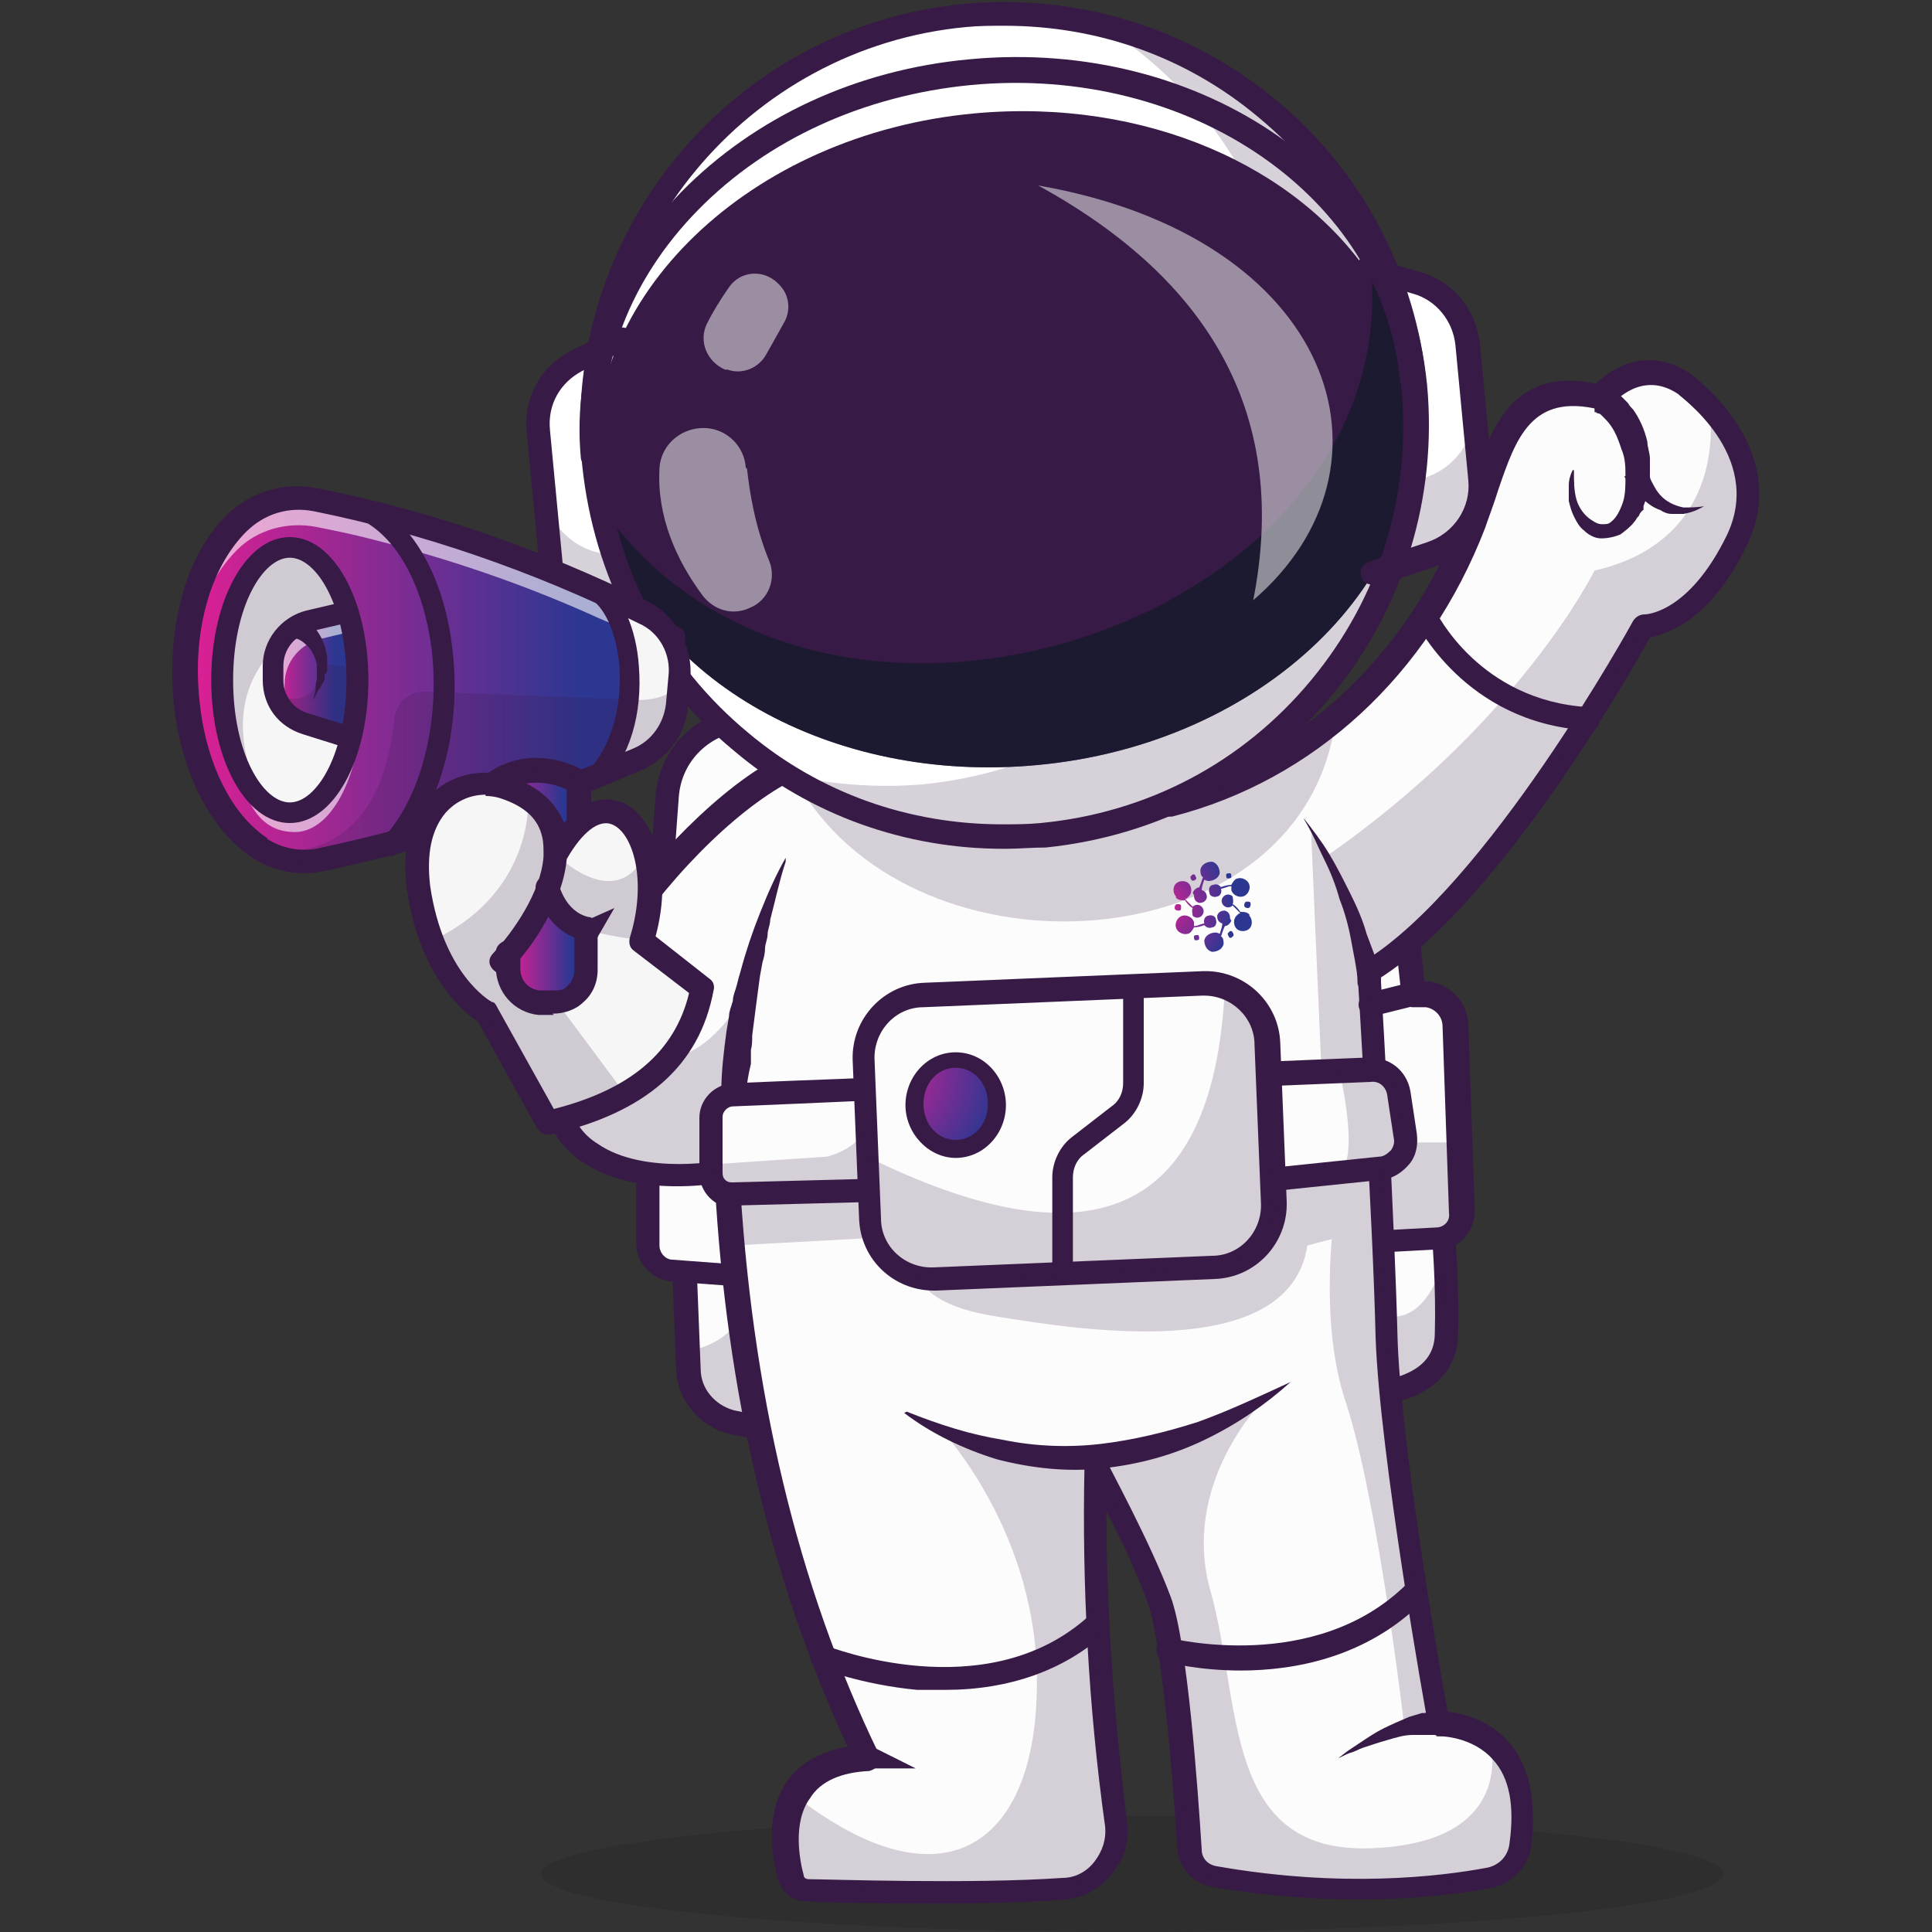 <?xml version="1.0" encoding="UTF-8"?>
<svg xmlns="http://www.w3.org/2000/svg" xmlns:xlink="http://www.w3.org/1999/xlink" id="Calque_1" data-name="Calque 1" version="1.1" viewBox="0 0 150 150">
  <rect x="0" y="0" width="150" height="150" fill="#333333" stroke="none"/>
  <defs>
    <style>
      .cls-1 {
        fill: url(#Dégradé_sans_nom_2-4);
      }

      .cls-1, .cls-2, .cls-3, .cls-4, .cls-5, .cls-6, .cls-7, .cls-8, .cls-9, .cls-10, .cls-11, .cls-12, .cls-13, .cls-14, .cls-15, .cls-16, .cls-17, .cls-18, .cls-19, .cls-20, .cls-21, .cls-22, .cls-23 {
        stroke-width: 0px;
      }

      .cls-24 {
        opacity: .7;
      }

      .cls-2 {
        fill: url(#Dégradé_sans_nom_12-2);
      }

      .cls-3 {
        fill: #fcfcfc;
      }

      .cls-25 {
        opacity: .5;
      }

      .cls-4 {
        fill: url(#Dégradé_sans_nom_2-3);
      }

      .cls-26 {
        opacity: .6;
      }

      .cls-5 {
        fill: url(#Dégradé_sans_nom_3);
      }

      .cls-6 {
        fill: url(#Dégradé_sans_nom_12);
      }

      .cls-27 {
        opacity: .2;
      }

      .cls-7 {
        fill: url(#Dégradé_sans_nom_12-6);
      }

      .cls-8 {
        fill: #371a45;
      }

      .cls-9 {
        fill: url(#Dégradé_sans_nom_12-5);
      }

      .cls-10 {
        fill: url(#Dégradé_sans_nom_12-11);
      }

      .cls-11 {
        fill: url(#Dégradé_sans_nom_2-2);
      }

      .cls-12 {
        fill: url(#Dégradé_sans_nom_12-3);
      }

      .cls-13 {
        fill: url(#Dégradé_sans_nom_12-8);
      }

      .cls-14 {
        fill: url(#Dégradé_sans_nom_2);
      }

      .cls-15 {
        fill: #f6f6f6;
      }

      .cls-16 {
        fill: url(#Dégradé_sans_nom_12-9);
      }

      .cls-17 {
        fill: #fff;
      }

      .cls-18 {
        fill: url(#Dégradé_sans_nom_12-12);
      }

      .cls-19 {
        fill: url(#Dégradé_sans_nom_12-7);
      }

      .cls-20 {
        fill: url(#Dégradé_sans_nom_12-4);
      }

      .cls-21 {
        fill: url(#Dégradé_sans_nom_12-10);
      }

      .cls-22 {
        fill: #191919;
      }

      .cls-28 {
        opacity: .2;
      }

      .cls-23 {
        fill: #111a28;
      }
    </style>
    <linearGradient id="Dégradé_sans_nom_2" data-name="Dégradé sans nom 2" x1="14.3" y1="52.8" x2="52.8" y2="52.8" gradientUnits="userSpaceOnUse">
      <stop offset="0" stop-color="#e01f94"></stop>
      <stop offset=".8" stop-color="#2c3792"></stop>
    </linearGradient>
    <linearGradient id="Dégradé_sans_nom_2-2" data-name="Dégradé sans nom 2" x1="38.3" y1="62.4" x2="45" y2="62.4" xlink:href="#Dégradé_sans_nom_2"></linearGradient>
    <linearGradient id="Dégradé_sans_nom_2-3" data-name="Dégradé sans nom 2" x1="21.2" y1="52.4" x2="27.2" y2="52.4" xlink:href="#Dégradé_sans_nom_2"></linearGradient>
    <linearGradient id="Dégradé_sans_nom_2-4" data-name="Dégradé sans nom 2" x1="39.5" y1="73.4" x2="45.6" y2="73.4" xlink:href="#Dégradé_sans_nom_2"></linearGradient>
    <radialGradient id="Dégradé_sans_nom_3" data-name="Dégradé sans nom 3" cx="67.9" cy="83.2" fx="67.9" fy="83.2" r="12.2" gradientUnits="userSpaceOnUse">
      <stop offset="0" stop-color="#e01f94"></stop>
      <stop offset=".8" stop-color="#2c3792"></stop>
    </radialGradient>
    <radialGradient id="Dégradé_sans_nom_12" data-name="Dégradé sans nom 12" cx="89.1" cy="-362.9" fx="89.1" fy="-362.9" r="7.4" gradientTransform="translate(-14.9 -288.2) rotate(-2.5) scale(1 -1)" gradientUnits="userSpaceOnUse">
      <stop offset="0" stop-color="#e01f94"></stop>
      <stop offset=".8" stop-color="#2c3792"></stop>
    </radialGradient>
    <radialGradient id="Dégradé_sans_nom_12-2" data-name="Dégradé sans nom 12" cx="89.1" cy="-362.9" fx="89.1" fy="-362.9" r="7.4" xlink:href="#Dégradé_sans_nom_12"></radialGradient>
    <radialGradient id="Dégradé_sans_nom_12-3" data-name="Dégradé sans nom 12" cx="89.1" fx="89.1" r="7.4" xlink:href="#Dégradé_sans_nom_12"></radialGradient>
    <radialGradient id="Dégradé_sans_nom_12-4" data-name="Dégradé sans nom 12" cx="89.1" cy="-362.9" fx="89.1" fy="-362.9" r="7.4" xlink:href="#Dégradé_sans_nom_12"></radialGradient>
    <radialGradient id="Dégradé_sans_nom_12-5" data-name="Dégradé sans nom 12" cx="89.1" cy="-362.9" fx="89.1" fy="-362.9" r="7.4" xlink:href="#Dégradé_sans_nom_12"></radialGradient>
    <radialGradient id="Dégradé_sans_nom_12-6" data-name="Dégradé sans nom 12" cy="-362.9" fy="-362.9" r="7.4" xlink:href="#Dégradé_sans_nom_12"></radialGradient>
    <radialGradient id="Dégradé_sans_nom_12-7" data-name="Dégradé sans nom 12" cx="89.1" cy="-362.9" fx="89.1" fy="-362.9" r="7.4" xlink:href="#Dégradé_sans_nom_12"></radialGradient>
    <radialGradient id="Dégradé_sans_nom_12-8" data-name="Dégradé sans nom 12" cx="89.1" cy="-362.9" fx="89.1" fy="-362.9" r="7.4" xlink:href="#Dégradé_sans_nom_12"></radialGradient>
    <radialGradient id="Dégradé_sans_nom_12-9" data-name="Dégradé sans nom 12" cx="89.1" cy="-362.9" fx="89.1" fy="-362.9" r="7.4" xlink:href="#Dégradé_sans_nom_12"></radialGradient>
    <radialGradient id="Dégradé_sans_nom_12-10" data-name="Dégradé sans nom 12" cx="89.1" fx="89.1" r="7.4" xlink:href="#Dégradé_sans_nom_12"></radialGradient>
    <radialGradient id="Dégradé_sans_nom_12-11" data-name="Dégradé sans nom 12" cx="89.1" cy="-362.9" fx="89.1" fy="-362.9" r="7.4" xlink:href="#Dégradé_sans_nom_12"></radialGradient>
    <radialGradient id="Dégradé_sans_nom_12-12" data-name="Dégradé sans nom 12" cx="89.1" cy="-362.9" fx="89.1" fy="-362.9" r="7.4" xlink:href="#Dégradé_sans_nom_12"></radialGradient>
  </defs>
  <g>
    <g class="cls-27">
      <ellipse class="cls-22" cx="87.9" cy="145.5" rx="45.9" ry="4.5"></ellipse>
    </g>
    <g>
      <path class="cls-3" d="M112.3,103.4c-.1,3.7-3.9,4.3-4.1,4.4s-42.2,3.4-48,3.1c-.5,0-.9,0-1.3-.1-.8,0-1.5-.2-2.1-.4-1.9-.5-3.3-2.1-3.4-4.1v-1.4c0,0-.3-6.2-.3-6.2l59-2.6s.3,3.6.2,7.3Z"></path>
      <path class="cls-8" d="M61.3,111.8c-.5,0-.9,0-1.2,0-1.4,0-2.6-.3-3.6-.5-2.2-.6-3.9-2.6-4-4.9l-.3-7.6c0-.5.4-.9.9-1,.5,0,.9.4,1,.9l.3,7.6c0,1.5,1.1,2.8,2.6,3.2.9.2,2,.4,3.3.5,5.5.3,45.1-2.7,47.7-3,0,0,.1,0,.2,0,2.1-.6,3.2-1.7,3.2-3.5.1-3.6-.2-7.2-.2-7.2,0-.5.3-1,.8-1,.5,0,1,.3,1,.8,0,.2.3,3.7.2,7.5,0,1.8-.9,4.2-4.6,5.2,0,0,0,0-.1,0,0,0,0,0,0,0-.3.1-1.3.2-7,.6-4.7.4-10.2.8-15.1,1.1-9.2.7-20.6,1.4-25,1.4Z"></path>
      <path class="cls-3" d="M61.9,55.8h-4.9c-2.7.2-4.9,2.3-5.1,5l-.9,13.2-.6,17.1v5.5c0,1.1.8,2,1.9,2l5.4.4,54.1-2.9c1.1,0,2-1,1.9-2.1l-.5-14.5c0-1.2-.9-2.2-2.1-2.4h-1.1c0-.1-.9-8.2-.9-8.2l-28-2-4.5-6.1"></path>
      <path class="cls-8" d="M57.6,99.9s0,0,0,0l-5.4-.4c-1.5-.1-2.8-1.4-2.8-2.9v-5.5s0,0,0,0l.6-17.1s0,0,0,0l.9-12.2c.3-3.8,3.3-6.7,7.1-6.8h3.8c.5-.1.9.3.9.8,0,.5-.4.9-.9.9h-3.8c-2.8.2-5.1,2.3-5.3,5.2l-.9,12.2-.6,17.1v5.5c0,.6.5,1.1,1,1.1l5.3.4,54-2.9c.6,0,1.1-.5,1-1.1l-.5-14.5c0-.8-.6-1.4-1.3-1.5h-1.1c-.4-.2-.8-.5-.8-1l-.8-7.3-27.2-2c-.3,0-.5-.2-.7-.4l-4.5-6.1c-.3-.4-.2-1,.2-1.3.4-.3,1-.2,1.3.2l4.2,5.7,27.6,2c.4,0,.8.4.9.8l.8,7.4h.4c1.7.3,2.9,1.6,3,3.3l.5,14.5c0,1.6-1.2,3-2.8,3l-54.1,2.9s0,0,0,0Z"></path>
      <path class="cls-3" d="M134.8,41.8c-3.3,7-7.3,6.8-7.3,6.8,0,0-11.3,20.8-21.3,26.8,0,0,1.1,19.3,1.4,28.3.2,8.5,3.6,27.5,4,29.8,0,.2,0,.2,0,.2,0,0,2.2,0,4,1.4,1.6,1.2,2.8,3.6,2.3,7.9-.2,1.3-1.2,2.4-2.5,2.6-3.5.7-11.3,1.6-21.3-.1-1.1-.2-1.9-1.1-1.9-2.2-.3-4.5-1.1-15.9-2.4-19.4-1.4-4-4.5-9.7-4.9-10.4,0,0,0,0,0,0,0,.1,0,.3,0,.4-.2,9.3.4,18.4,1.6,27.5.3,2.6-1.5,4.9-4.1,5.1-6.1.4-15.5.3-19.8.1-.6,0-1.1-.4-1.2-1-.4-1.4-.9-4.1.3-6.3.8-1.5,2.5-2.8,5.7-3-6.3-13.1-9.9-28.3-10.9-45.6,0,0-11.9,2.4-13.3-5.6s12.7-25.2,20.8-26.7c3.6-.7,9.3,0,14.5,1,6.5,1.2,12.2,2.9,12.2,2.9,4.7-1.2,9-3.4,12.9-6.6,4.5-3.8,8.3-8.9,10.8-15.3,2-4.5,2.3-11.6,10-9.7,0,0,2.9-3.5,6.5-1,0,0,1.1.8,2.3,2.1h0c1.8,2.1,3.8,5.7,1.8,9.9Z"></path>
      <path class="cls-8" d="M72.5,147.8c-4.9,0-9.2-.1-10-.2-1,0-1.8-.7-2.1-1.7-.5-1.8-1-5.1.7-7.6,1-1.4,2.6-2.3,4.7-2.7-5.9-12.7-9.4-27.4-10.3-43.7-2.1.3-7,.6-10.3-1.7-1.7-1.1-2.7-2.8-3-4.8-.7-3.9,1.9-10.1,7-16.5,3.9-4.9,9.7-10.4,14.5-11.3,7.8-1.4,24.5,3.2,26.9,3.8,10.3-2.7,18.6-10.4,22.8-21.2,0,0,0,0,0,0,.4-.8.7-1.8,1-2.8,1.3-4,3-9,9.5-7.6,1.4-1.4,4.2-2.9,7.3-.8,0,0,8,5.6,4.5,13.2-2.8,5.9-6.2,7-7.6,7.3-1.7,3.1-11.7,20.5-20.9,26.4.2,3.2,1.1,19.7,1.3,27.8.2,7.9,3.2,25.5,3.9,29.2,1.1.1,3.1.6,4.7,2.3,1.6,1.8,2.2,4.5,1.8,8-.2,1.7-1.5,3.1-3.2,3.4-3.8.7-11.6,1.6-21.6-.1-1.5-.3-2.6-1.5-2.7-3-.2-3.6-1.1-15.7-2.3-19.1-.8-2.2-2.1-5-3.2-7.1,0,8,.6,16,1.6,24.1.2,1.5-.2,3-1.2,4.1-.9,1.2-2.3,1.9-3.8,2-2.9.2-6.6.3-10,.3ZM56.4,90c.2,0,.4,0,.6.2.2.2.3.4.4.7.9,17,4.5,32.2,10.8,45.2.1.3.1.6,0,.9-.2.3-.4.4-.7.5-2.2.1-3.8.8-4.6,2.1-1.4,1.9-.8,4.9-.5,6,0,.2.2.3.4.3,1.3,0,12.6.4,19.7-.1,1,0,1.9-.5,2.5-1.3.6-.8.9-1.7.8-2.7-1.3-9.3-1.8-18.8-1.6-28,0-.4.3-.8.7-.9.4-.1.8,0,1,.5.1.3,3.4,6.3,5,10.6,1.3,3.5,2.1,14.9,2.4,19.6,0,.7.5,1.2,1.2,1.3,9.7,1.7,17.3.8,21,.1.9-.2,1.6-.9,1.7-1.9.4-2.9,0-5.1-1.3-6.5-1.6-1.8-4.1-1.8-4.1-1.8,0,0,0,0,0,0-.4,0-.8-.3-.9-.8-.2-.9-3.8-21.2-4.1-30.2-.2-8.9-1.4-28.1-1.4-28.3,0-.3.2-.7.4-.8,9.6-5.8,20.9-26.3,21-26.5.2-.3.5-.5.9-.5,0,0,3.4,0,6.4-6.2,2.9-6.2-3.8-10.8-3.8-10.9-2.8-1.9-5,.6-5.2.9-.2.3-.6.4-.9.3-5.3-1.3-6.5,2.2-7.9,6.3-.3,1-.7,2-1,2.9-4.4,11.4-13.3,19.6-24.3,22.4-.2,0-.3,0-.5,0-.2,0-18.5-5.3-26.3-3.8-3.6.7-8.8,4.8-13.4,10.6-4.6,5.8-7.2,11.7-6.7,15,.3,1.6,1,2.8,2.3,3.6,3.6,2.5,9.9,1.3,10,1.2,0,0,.1,0,.2,0Z"></path>
      <g>
        <path class="cls-17" d="M48.3,26.3l-3.5,1.7c-2,1-3.2,3.2-3,5.5l1,10.5c.2,2.6,2.3,4.7,4.8,5l4.7.6"></path>
        <path class="cls-17" d="M106.2,20.8l3.8,1.1c2.2.6,3.8,2.5,4,4.8l1,10.5c.2,2.6-1.3,5-3.8,5.8l-4.5,1.5"></path>
        <g class="cls-28">
          <path class="cls-8" d="M52.3,49.6l-4.7-.6c-2.6-.3-4.6-2.4-4.8-5l-.6-6c.2,2.6,2.3,4.7,4.8,5l4.2.5,1,6Z"></path>
        </g>
        <g class="cls-28">
          <path class="cls-8" d="M114.4,31.2l.6,6c.2,2.6-1.3,5-3.8,5.8l-4.5,1.5v-6.1c-.1,0,3.9-1.3,3.9-1.3,2.5-.8,4.1-3.2,3.8-5.8Z"></path>
        </g>
        <circle class="cls-17" cx="78" cy="33" r="32"></circle>
        <g class="cls-28">
          <path class="cls-8" d="M81,64.9c-7.3.7-14.2-1.1-20-4.8,3.4.8,7,1.1,10.6.8,17.6-1.7,30.5-17.2,28.8-34.8-1-10.3-6.7-19-14.8-24.1,12.9,3.1,22.9,14.1,24.2,28.1,1.7,17.6-11.2,33.2-28.8,34.8Z"></path>
        </g>
        <path class="cls-8" d="M109.9,31.1c1.3,14-11.9,26.7-29.4,28.3-16,1.5-30.2-6.7-33.5-18.7-.3-1.2-.6-2.4-.7-3.6-1.3-14,11.9-26.7,29.4-28.3,13.2-1.2,25.1,4.1,30.8,12.8h0c1.9,2.9,3.1,6.1,3.4,9.6Z"></path>
        <g class="cls-24">
          <path class="cls-23" d="M109.9,31.1c1.3,14-11.9,26.7-29.4,28.3-16,1.5-30.2-6.7-33.5-18.7.2-.3.3-.5.3-.5,17.1,22.8,60.9,8.3,59.2-18.7,1.9,2.9,3.1,6.1,3.4,9.6Z"></path>
        </g>
        <path class="cls-8" d="M77.9,65.9c-7.6,0-15-2.6-20.9-7.6-6.8-5.6-10.9-13.5-11.8-22.2C43.5,18.1,56.8,2,74.9.3c8.7-.8,17.3,1.8,24.1,7.4,6.8,5.6,10.9,13.5,11.8,22.2.8,8.7-1.8,17.3-7.4,24.1-5.6,6.8-13.5,10.9-22.2,11.8-1.1,0-2.1.1-3.1.1ZM78,2c-1,0-2,0-3,.1-17,1.6-29.6,16.8-28,33.8.8,8.3,4.7,15.7,11.1,21,5.6,4.7,12.5,7.1,19.7,7.1,1,0,2,0,3-.1,8.3-.8,15.7-4.7,21-11.1,5.3-6.4,7.8-14.4,7-22.7-.8-8.3-4.7-15.7-11.1-21-5.6-4.7-12.5-7.1-19.7-7.1Z"></path>
        <path class="cls-8" d="M46.1,36.5c-.5,0-.9-.4-1-.9-.7-7.5,2.1-14.8,7.8-20.7,5.7-5.8,13.6-9.5,22.4-10.3,18.1-1.7,34,9.4,35.4,24.8,0,.5-.3,1-.9,1.1-.5,0-1-.3-1.1-.9-1.3-14.3-16.3-24.6-33.3-23-8.3.8-15.8,4.2-21.2,9.7-5.3,5.4-7.9,12.2-7.3,19.1,0,.5-.3,1-.9,1.1,0,0,0,0,0,0Z"></path>
        <path class="cls-8" d="M52.3,50.5s0,0-.1,0l-4.7-.6c-3-.4-5.3-2.8-5.6-5.8l-1-10.5c-.3-2.7,1.1-5.2,3.5-6.4l3.5-1.7c.5-.2,1,0,1.2.4.2.5,0,1-.4,1.2l-3.5,1.7c-1.7.9-2.7,2.6-2.5,4.6l1,10.5c.2,2.2,1.9,3.9,4,4.1l4.7.6c.5,0,.9.5.8,1,0,.5-.5.8-.9.8Z"></path>
        <path class="cls-8" d="M106.6,45.4c-.4,0-.8-.2-.9-.6-.2-.5.1-1,.6-1.2l4.5-1.5c2.1-.7,3.4-2.7,3.2-4.8l-1-10.5c-.2-1.9-1.5-3.5-3.3-4l-3.8-1.1c-.5-.1-.8-.7-.6-1.1.1-.5.7-.8,1.1-.6l3.8,1.1c2.6.7,4.4,2.9,4.7,5.6l1,10.5c.3,3-1.5,5.8-4.5,6.8l-4.5,1.5c0,0-.2,0-.3,0Z"></path>
        <g class="cls-25">
          <path class="cls-17" d="M97.3,46.6c2.8-14.2-3.2-24.8-16.7-32.2,23,4,28.8,21.8,16.7,32.2Z"></path>
        </g>
        <g class="cls-25">
          <path class="cls-17" d="M58,36.4c.2,1.8.6,4.4,1.7,7.1.6,1.4,0,3.1-1.5,3.7h0c-1.3.6-2.7.2-3.6-.9-2.1-2.8-3.6-6.2-3.4-9.9.1-2.1,2.1-3.5,4.1-3.1h0c1.4.3,2.5,1.5,2.6,3Z"></path>
        </g>
        <g class="cls-25">
          <path class="cls-17" d="M60.5,22.1h0c.8.8.9,2,.4,2.9l-1.4,2.5c-.6,1.1-1.9,1.6-3,1.2h-.2c-1.4-.6-2.1-2.2-1.4-3.6.4-.8,1-1.8,1.7-2.8.9-1.3,2.7-1.4,3.8-.3Z"></path>
        </g>
      </g>
      <g>
        <path class="cls-14" d="M52.8,52.6v.8c0,0-.2,1.4-.2,1.4-.2,1.8-1.3,3.4-3,4.1-1.1.5-2.2.9-3.2,1.3-5.2,2.1-10.5,3.8-15.9,5.2-1.7.4-3.4.8-5.2,1.2-1,.2-1.9.2-2.9,0-.7-.2-1.5-.4-2.1-.9-6.7-4.2-8.1-19-1.8-25.2,1.6-1.6,3.9-2.2,6.1-1.8,1.5.3,3,.6,4.5,1,5.9,1.5,11.8,3.5,17.5,6.1h0c1.2.5,2.3,1.1,3.5,1.7,1.9.9,3,2.9,2.8,5Z"></path>
        <g class="cls-26">
          <path class="cls-17" d="M52.8,52.6v.6c-.4-1.5-1.3-2.9-2.8-3.6-1.2-.6-2.3-1.1-3.5-1.6h0c-5.7-2.6-11.6-4.6-17.5-6.1-1.5-.4-3-.7-4.5-1-2.2-.4-4.5.2-6.1,1.8-2.5,2.5-3.8,6.4-4,10.4-.2-4.8,1-9.6,4-12.5,1.6-1.6,3.9-2.2,6.1-1.8,1.5.3,3,.6,4.5,1,5.9,1.5,11.8,3.5,17.5,6.1h0c1.2.5,2.3,1.1,3.5,1.7,1.9.9,3,2.9,2.8,5Z"></path>
        </g>
        <path class="cls-15" d="M52.8,52.6l-.2,2.2c-.2,1.8-1.3,3.4-3,4.1-1.1.5-2.2.9-3.2,1.3,4-4.1,3-12.3.2-14.4,1.2.5,2.3,1.1,3.5,1.6,1.9.9,3,2.9,2.8,5Z"></path>
        <path class="cls-8" d="M23.7,67.8c-1.4,0-2.9-.4-4.1-1.2h0c-3.2-2.1-5.5-6.5-6.1-11.9-.6-5.9.9-11.6,4.1-14.7,1.8-1.8,4.4-2.6,7-2.1,8.6,1.7,17.2,4.6,25.7,8.8,2.2,1.1,3.5,3.5,3.3,6l-.2,2.2c-.2,2.2-1.6,4-3.6,4.9-7.8,3.4-16.1,6-24.5,7.8-.5.1-1.1.2-1.6.2ZM20.7,65.1c1.2.8,2.8,1.1,4.3.7,8.3-1.8,16.4-4.4,24.2-7.7,1.4-.6,2.3-1.9,2.5-3.4l.2-2.2c.2-1.7-.7-3.4-2.3-4.1-8.3-4.1-16.8-7-25.2-8.7-2-.4-3.9.2-5.3,1.6-2.8,2.8-4.2,7.8-3.6,13.2.5,4.8,2.5,8.8,5.3,10.6h0Z"></path>
        <path class="cls-8" d="M30.4,66.3c-.2,0-.4,0-.6-.2-.3-.3-.3-.8,0-1.1,2.9-3.1,4.4-9,3.7-14.7-.6-4.5-2.4-8.1-5-9.7-.4-.2-.5-.7-.2-1.1.2-.4.7-.5,1.1-.2,3,1.9,5.1,5.9,5.7,10.9.8,6.2-.9,12.5-4.2,16-.2.2-.4.3-.6.3Z"></path>
        <path class="cls-11" d="M38.3,60.9c3.2-2.2,6.6,0,6.6,0v3.1c0,0-1.7,1-1.7,1"></path>
        <ellipse class="cls-15" cx="22.5" cy="52.8" rx="5.2" ry="10.3"></ellipse>
        <g class="cls-26">
          <path class="cls-17" d="M28.1,54.3c0,5.7-2.3,10.3-5.2,10.3s-3.9-2.5-4.8-6c.9,2.7,2.5,4.5,4.3,4.5,2.9,0,5.2-4.6,5.2-10.3s-.2-3-.5-4.3c.6,1.7.9,3.6.9,5.8Z"></path>
        </g>
        <path class="cls-8" d="M46.3,61.1c-.2,0-.4,0-.6-.2-.3-.3-.3-.8,0-1.1,1.7-1.8,2.6-4.8,2.4-8-.2-2.4-1-4.4-2.1-5.2-.4-.3-.4-.8-.2-1.1.3-.4.8-.4,1.1-.2,1.4,1.1,2.5,3.5,2.7,6.4.3,3.7-.7,7.1-2.8,9.2-.2.2-.4.2-.6.2Z"></path>
        <path class="cls-4" d="M27,47.6l-3,.7c-1.6.4-2.8,1.8-2.8,3.5v1.1c0,1.6,1,3,2.5,3.4l3.5,1.1"></path>
        <g class="cls-26">
          <path class="cls-17" d="M27,49.1l-2.1.5c-1.6.4-2.8,1.8-2.8,3.5v1.1c0,.5,0,.9.3,1.3-.7-.7-1.2-1.6-1.2-2.6v-1.1c0-1.7,1.2-3.1,2.8-3.5l3-.7v1.5Z"></path>
        </g>
        <path class="cls-8" d="M22.5,63.9c-3.4,0-6.1-4.9-6.1-11.1s2.7-11.1,6.1-11.1,6.1,4.9,6.1,11.1-2.7,11.1-6.1,11.1ZM22.5,43.3c-2.1,0-4.4,3.8-4.4,9.5s2.3,9.5,4.4,9.5,4.4-3.8,4.4-9.5-2.3-9.5-4.4-9.5Z"></path>
        <path class="cls-8" d="M27.2,58.1c0,0-.2,0-.2,0l-3.5-1.1c-1.9-.6-3.1-2.2-3.1-4.2v-1.1c0-2,1.4-3.8,3.4-4.3l3-.7c.4,0,.9.2,1,.6,0,.4-.2.9-.6,1l-3,.7c-1.3.3-2.2,1.4-2.2,2.7v1.1c0,1.2.8,2.3,2,2.6l3.5,1.1c.4.1.7.6.5,1-.1.3-.4.6-.8.6Z"></path>
        <path class="cls-8" d="M23.1,47.9c0,0,.1,0,.2,0,0,0,0,0,.1,0,0,0,.2,0,.2.1.2,0,.3.2.4.3.3.2.5.5.7.8.4.6.6,1.2.7,1.9,0,.2,0,.3,0,.5v.5c0,.2-.1.3-.2.4v.4c-.2.3-.3.6-.5.8l-.4.8.2-.8c0-.3,0-.6.1-.8v-.4c0-.1,0-.3,0-.4v-.4s-.1-.4-.1-.4c-.2-.5-.4-.9-.8-1.2-.2-.2-.4-.3-.6-.4-.1,0-.2,0-.3-.1,0,0-.1,0-.2,0,0,0,0,0,0,0,0,0,0,0,0,0l.4-1.6Z"></path>
        <path class="cls-8" d="M44.9,64.8s0,0,0,0c-.5,0-.9-.4-.9-1v-2.5c-.8-.4-3-1.1-5.1.3-.4.3-1,.2-1.3-.3-.3-.4-.2-1,.3-1.3,3.7-2.5,7.5-.2,7.6,0,.3.2.4.5.4.8v3.1c-.1.5-.5.9-1,.9Z"></path>
        <g class="cls-28">
          <path class="cls-8" d="M27,47.1s-10.1,2.5-7.8,11.9c0,0-4.4-4,0-14.3,0,0,3.6-6.2,7.8,2.3Z"></path>
        </g>
        <g class="cls-28">
          <path class="cls-8" d="M52.7,53.4v1.4c-.3,1.8-1.5,3.4-3.1,4.1-1.1.5-2.2.9-3.2,1.3-.4.2-.9.3-1.3.5-.1,0-3.4-2.1-6.6,0l2,1.7c-3.3,1.1-6.6,2.1-10,3-1.7.4-3.4.8-5.2,1.2-1,.2-1.9.2-2.9,0l-.2-.6s7.3.9,8.4-10.1c.1-1.3,1.2-2.3,2.5-2.2l15.7.6s2.6.4,3.9-1.1Z"></path>
        </g>
        <path class="cls-15" d="M54.5,76.7c-.7,3.7-2.8,6.4-5.8,8.2-1.7,1-3.8,1.8-6.2,2.3l-4.7-8.6s-.7-.4-1.7-1.4c0,0-.2-.2-.3-.3-.7-.9-1.6-2.1-2.3-3.8-.5-1.2-.8-2.6-1.1-4.2-.4-3.2.3-5.1,1.4-6.4,1.4-1.6,3.6-2.1,5.6-1.4,2.1.8,3.1,2,3.5,3.5.1.6.2,1.1.1,1.7,4-7.7,9.1-1.3,6.6,6.6l4.7,3.7Z"></path>
        <path class="cls-1" d="M42.6,68.9s.6,2.7,3,3.2v3.2c0,1.5-1.2,2.6-2.7,2.5h-1c-1.4-.1-2.5-1.3-2.4-2.7v-1.2"></path>
        <path class="cls-8" d="M42.5,88.1c-.3,0-.6-.2-.8-.5l-4.6-8.3c-1-.6-4.5-3.4-5.5-10.2-.4-3,.1-5.4,1.6-7.1,1.6-1.9,4.3-2.5,6.7-1.6,2.4.9,3.4,2.3,3.9,3.5,1.9-2.3,3.7-1.9,4.5-1.6,2.4,1,4,5.2,2.6,10.4l4.2,3.3c.3.2.4.6.3.9-1.1,5.9-5.3,9.5-12.7,11.2,0,0-.1,0-.2,0ZM37.7,61.7c-1.2,0-2.3.5-3.1,1.4-1.1,1.3-1.5,3.2-1.2,5.7,1,6.8,4.6,8.9,4.8,9,.2,0,.3.2.4.4l4.4,7.9c5.9-1.5,9.4-4.4,10.5-9l-4.3-3.3c-.3-.2-.4-.6-.3-1,1.4-4.5.2-8.2-1.4-8.8-1-.4-2.3.6-3.5,2.7-.3,3.3-2.6,6.8-4.4,8.6-.4.4-.9.4-1.3,0-.4-.4-.4-.9,0-1.3,1.5-1.6,3.7-4.7,3.9-7.5,0,0,0-.1,0-.2,0-.4,0-.9-.1-1.3-.3-1.4-1.3-2.3-2.9-2.9-.5-.2-1-.3-1.5-.3Z"></path>
        <path class="cls-8" d="M43,78.8c0,0-.1,0-.2,0h-1c-1.9-.2-3.3-1.8-3.3-3.7v-1.2c0-.5.5-.9,1-.9.5,0,.9.5.9,1v1.2c0,.9.6,1.6,1.5,1.7h1c.5,0,.9,0,1.2-.4.3-.3.5-.7.5-1.2v-2.5c-2.4-1-3-3.6-3-3.7-.1-.5.2-1,.7-1.1.5-.1,1,.2,1.1.7,0,0,.5,2.1,2.3,2.5.4,0,.7.5.7.9v3.2c0,1-.4,1.9-1.1,2.5-.6.6-1.5.9-2.4.9Z"></path>
        <polygon class="cls-8" points="45 71.7 47.7 70.5 46.2 73.1 45 71.7"></polygon>
        <g class="cls-28">
          <path class="cls-8" d="M21.4,53.9s3.1,1.7,3.7-2.4l2.6.4-.6,5.6-3.4-1.4"></path>
        </g>
        <g class="cls-28">
          <path class="cls-8" d="M48.6,84.9c-1.7,1-3.8,1.8-6.2,2.3l-4.7-8.6s-.7-.4-1.7-1.4c0,0-.2-.2-.3-.3-.7-.9-1.6-2.1-2.3-3.8,7.9-3.6,7.6-10.7,7.6-10.7l1.8,2.2c.1.7,0,1.4,0,2.1-.3,1.5-1.1,3.2-2.7,5.6-.2.3-.4.6-.6.9-.3.4-.6.8-.8,1.1l.6.9.9,2,3.1.7,5.2,7Z"></path>
        </g>
        <g class="cls-28">
          <path class="cls-8" d="M43.4,66.5c.3.4,4.6,4.2,6.7-.2l.5,3.8s-1.2,2.7-1.3,2.8-3.8-.6-4-.8c-.1-.1-1.9-1.5-2-1.7,0-.1-.2-1.9-.2-1.9"></path>
        </g>
      </g>
      <path class="cls-3" d="M96.6,83.6l9.7-.4c1.1,0,2,.7,2.2,1.8l.5,3.3c.2,1.2-.7,2.4-1.9,2.5l-10.6,1.1"></path>
      <path class="cls-3" d="M68.5,84.6c-.5,0-8.1.3-11.6.5-.9,0-1.7.8-1.7,1.7v4.3c0,1,.8,1.8,1.8,1.8l11.5-.3"></path>
      <path class="cls-8" d="M96.6,92.7c-.5,0-.9-.4-.9-.8,0-.5.3-1,.8-1l10.6-1.1c.3,0,.6-.2.9-.5.2-.3.3-.6.2-1l-.5-3.3c-.1-.6-.6-1.1-1.3-1l-9.7.4c-.5,0-.9-.4-1-.9,0-.5.4-.9.9-1l9.7-.4c1.6,0,2.9,1,3.2,2.6l.5,3.3c.1.8,0,1.7-.6,2.4s-1.3,1.1-2.1,1.2l-10.6,1.1s0,0,0,0Z"></path>
      <path class="cls-8" d="M57,93.8c-.7,0-1.4-.3-1.9-.8-.5-.5-.8-1.2-.8-1.9v-4.3c0-1.4,1.1-2.6,2.6-2.7,6.8-.3,11.1-.4,11.5-.5.5,0,1,.3,1,.8,0,.5-.3,1-.8,1-.4,0-4.3.2-11.7.5-.4,0-.8.4-.8.8v4.3c0,.2,0,.4.2.6.2.2.4.2.6.2l11.5-.3c.5,0,.9.4.9.9,0,.5-.4.9-.9.9l-11.5.3s0,0,0,0Z"></path>
      <path class="cls-3" d="M98.9,93.3c.1,2.7-2,4.9-4.7,5.1l-21.6.9c-2.7.1-4.9-2-5.1-4.7l-.2-4.8-.3-7.5c-.1-2.7,2-4.9,4.7-5.1l21.6-.9c.7,0,1.3,0,1.9.3,1.8.7,3.1,2.3,3.1,4.4l.5,12.3Z"></path>
      <path class="cls-8" d="M72.5,100.2c-3.1,0-5.7-2.4-5.8-5.6l-.5-12.3c-.1-3.2,2.4-5.9,5.6-6l21.6-.9c3.2-.1,5.9,2.4,6,5.6l.5,12.3c.1,3.2-2.4,5.9-5.6,6h0l-21.6.9c0,0-.2,0-.2,0ZM94.2,98.4h0,0ZM93.5,77.3c0,0-.1,0-.2,0l-21.6.9c-2.2,0-3.9,1.9-3.8,4.1l.5,12.3c0,2.2,1.9,3.9,4.1,3.8l21.6-.9c2.2,0,3.9-1.9,3.8-4.1l-.5-12.3c0-2.1-1.8-3.8-3.9-3.8Z"></path>
      <path class="cls-8" d="M82.5,99.3c-.4,0-.8-.4-.8-.8v-7.1c0-1.2.6-2.4,1.5-3.1l3.1-2.4c.6-.4.9-1.1.9-1.8v-7c0-.4.4-.8.8-.8s.8.4.8.8v7c0,1.2-.6,2.4-1.5,3.1l-3.1,2.4c-.6.4-.9,1.1-.9,1.8v7.1c0,.4-.4.8-.8.8Z"></path>
      <ellipse class="cls-5" cx="74.2" cy="85.7" rx="3.2" ry="3.5"></ellipse>
      <path class="cls-8" d="M74.2,89.9c-2.1,0-3.9-1.9-3.9-4.1s1.7-4.1,3.9-4.1,3.9,1.9,3.9,4.1-1.7,4.1-3.9,4.1ZM74.2,82.9c-1.4,0-2.5,1.2-2.5,2.8s1.1,2.8,2.5,2.8,2.5-1.2,2.5-2.8-1.1-2.8-2.5-2.8Z"></path>
      <path class="cls-8" d="M70.4,109.6c2.5,1,5,1.8,7.5,2.2,2.5.5,5.1.6,7.6.3,2.5-.3,5-.9,7.5-1.7,2.5-.9,4.8-2,7.2-3.1-2,1.8-4.2,3.3-6.7,4.5-2.5,1.2-5.1,1.9-7.9,2.2-2.7.3-5.5,0-8.2-.7-2.6-.8-5.1-2-7.2-3.6Z"></path>
      <path class="cls-8" d="M61,66.9c-.5,1.5-.8,3-1.2,4.5,0,.4-.2.8-.2,1.1,0,.4-.2.8-.2,1.1,0,.4-.1.8-.2,1.1l-.2,1.1c-.2,1.5-.4,3-.6,4.6,0,.4,0,.8-.1,1.1v1.1c-.2.8-.3,1.5-.4,2.3h0c0,.5-.6.9-1.1.8-.5,0-.8-.5-.8-.9,0-1.6.2-3.2.4-4.7l.2-1.2c0-.4.2-.8.3-1.2,0-.4.2-.8.3-1.2.1-.4.2-.8.3-1.1.4-1.5.9-3,1.5-4.5.6-1.5,1.2-2.9,2-4.3Z"></path>
      <path class="cls-8" d="M101.2,63.5c.7.9,1.4,1.8,2,2.8.6,1,1.1,2,1.6,3,.5,1,1,2.1,1.3,3.2.2.5.4,1.1.6,1.6.2.5.3,1.1.5,1.7.1.5-.1,1-.6,1.2-.5.1-1-.1-1.2-.6,0,0,0,0,0-.1h0c0-.6-.1-1.1-.2-1.7-.1-.5-.2-1.1-.3-1.6-.2-1.1-.5-2.2-.9-3.2-.3-1.1-.7-2.1-1.2-3.1-.5-1-.9-2-1.5-3Z"></path>
      <path class="cls-8" d="M123.2,56.7s0,0,0,0c-9.5-.6-13.2-8.3-13.4-8.6-.2-.5,0-1,.4-1.2.5-.2,1,0,1.2.4.1.3,3.5,7.1,11.9,7.6.5,0,.9.5.9,1,0,.5-.4.9-.9.9Z"></path>
      <path class="cls-8" d="M124.6,30c.2,0,.3.1.4.2.1,0,.2.1.3.2.1,0,.2.1.3.2,0,0,.2.1.3.2.2.2.3.3.5.5.1.2.3.4.4.5.5.7.9,1.6,1.1,2.5,0,.4.2.9.2,1.3v.3s0,.3,0,.3c0,.2,0,.4,0,.6,0,.8-.2,1.7-.5,2.5v.3c-.1,0-.3.3-.3.3,0,.1-.1.2-.2.3,0,0-.1.2-.2.3-.3.4-.7.7-1.1,1-.5.2-1,.3-1.5.3-.5,0-1-.3-1.3-.6-.4-.3-.6-.7-.8-1.1-.2-.4-.3-.8-.4-1.2,0-.4,0-.8,0-1.2,0-.4.1-.8.3-1.2,0,0,0,0,.1,0,0,0,0,0,0,.1h0c0,.8,0,1.5.2,2.2.2.7.7,1.3,1.2,1.6.3.2.5.3.8.3.3,0,.5,0,.7-.2.4-.3.7-.9.9-1.5.2-.6.2-1.3.2-2,0-.7,0-1.4-.3-2.1-.2-.6-.4-1.2-.8-1.8-.2-.3-.4-.5-.6-.7,0,0-.1-.1-.2-.2,0,0-.1-.1-.2-.1,0,0-.1,0-.2-.1,0,0-.1,0-.1,0v-1.4c.2-.2.4-.4.6-.4,0,0,0,0,.1,0Z"></path>
      <path class="cls-8" d="M127.9,36.4s0,0,0,.1v.2c0,.1.1.2.2.3,0,.2.2.5.3.7.2.4.5.8.9,1.1.4.3.9.5,1.4.6.5,0,1.1,0,1.6-.1-.5.3-1,.5-1.6.6-.3,0-.6,0-.9,0-.3,0-.6-.1-.9-.3-.6-.2-1.1-.6-1.6-1.1-.2-.2-.4-.5-.6-.7,0-.1-.2-.3-.3-.4v-.2c-.2,0-.2-.1-.3-.2l1.7-.6Z"></path>
      <path class="cls-8" d="M73.3,131.2c-.7,0-1.4,0-2.1,0-4.3-.4-7.6-1.7-7.7-1.7-.5-.2-.7-.7-.5-1.2.2-.5.7-.7,1.2-.5h0c.1,0,12.3,4.9,20.3-2.3.4-.3,1-.3,1.3,0,.3.4.3,1,0,1.3-3.2,2.9-7.5,4.4-12.4,4.4Z"></path>
      <path class="cls-8" d="M96.4,129.7c-3.3,0-5.7-.6-5.9-.7-.5-.1-.8-.6-.7-1.1.1-.5.6-.8,1.1-.7h0c.1,0,11.2,2.8,18.3-4.2.4-.4.9-.4,1.3,0,.4.4.4.9,0,1.3-4.4,4.4-10,5.4-14.2,5.4Z"></path>
      <path class="cls-8" d="M111.6,134.7s-.1,0-.2,0c0,0-.2,0-.2,0-.2,0-.3,0-.5,0-.3,0-.6,0-1,0-.7,0-1.3.2-2,.4-.7.2-1.3.4-1.9.6-.3.1-.6.3-1,.4-.3.1-.6.3-.9.4.3-.2.5-.4.8-.6.3-.2.6-.4.9-.6.6-.4,1.2-.8,1.8-1.1.6-.3,1.3-.6,2-.9.3-.1.7-.2,1-.3.2,0,.4,0,.5-.1,0,0,.2,0,.3,0,.1,0,.2,0,.3,0h.2c.5,0,1,.3,1,.9,0,.5-.3,1-.9,1-.1,0-.2,0-.3,0Z"></path>
      <path class="cls-8" d="M67.5,135.5l3.6,1.8h-4c-.5,0-.9-.5-.9-1,0-.5.4-.9,1-.9.2,0,.3,0,.4.1Z"></path>
      <path class="cls-8" d="M106.4,78.9c-.4,0-.8-.3-.9-.7-.1-.5.2-1,.7-1.1l3.6-.9c.5-.1,1,.2,1.1.7.1.5-.2,1-.7,1.1l-3.6.9c0,0-.2,0-.2,0Z"></path>
      <g class="cls-28">
        <path class="cls-8" d="M51.8,82.2s3.3,0,6.1-5.2l-1,6.6-.7,1.8-.7,1.7-.7,3.9s-7.6,2.2-10.8-3.9c0,0,3.9.3,7.7-4.9Z"></path>
      </g>
      <g class="cls-28">
        <path class="cls-8" d="M134.8,41.8c-3.3,7-7.3,6.8-7.3,6.8,0,0-11.3,20.8-21.3,26.8,0,0,.2,3.5.5,8.3.6.2,1.5.4,1.5.4,0,0,.6,2.1.7,2.9.1.8.2,2.6-.3,3-.4.4-1,1-1.5,1,.2,4.7.4,9.4.5,12.8.2,8.5,3.6,27.5,4,29.8-1.3.1-2.6.2-2.6.2,0,0-2-17.2-4.5-24.9-1.4-4.1-1.4-9.1-1.1-12.7l-1.9.5c-1.4,9.4-18.5,6.4-24.2,5.5-5.7-.9-5.9-3.1-5.9-3.1l1.3.5,20.4-1.1,4.2-1.3,1.5-2.9v-2.5h5.1c0-.5.1-.8.1-.8,1.6-1.1,0-7.8,0-7.8h-1.4c0,0-.8-18.5-.8-18.5l1,1.9c15.2-10.5,21-22.3,21-22.3,10.5-2.4,9-12.3,8.9-12.5,1.8,2.1,3.8,5.6,1.8,9.9Z"></path>
      </g>
      <g class="cls-28">
        <path class="cls-8" d="M117.9,143.1c-.2,1.3-1.2,2.4-2.5,2.6-3.5.7-11.3,1.6-21.3-.1-1.1-.2-1.9-1.1-1.9-2.2-.3-4.5-1.1-15.9-2.4-19.4-1.4-4-4.5-9.7-4.9-10.4l-.2-.5,4.5-1.1,3.8-.4,5.2-3c-.2.2-6.6,6.6-4.2,15,2.4,8.5.9,20.3,12.4,19.9,11.5-.4,9.3-8.3,9.3-8.3,1.6,1.2,2.8,3.6,2.3,7.9Z"></path>
      </g>
      <g class="cls-28">
        <path class="cls-8" d="M82.4,146.6c-6.1.4-15.5.3-19.8.1-.6,0-1.1-.4-1.2-1-.4-1.4-.9-4.1.3-6.3,0,0,0,0,0,0,11.4,8.9,18.6,4,18.8-8.2.3-12.2-7.6-20.4-7.6-20.4l11.8,2.3s0,.3.1.9c-.2,9.3.4,18.4,1.6,27.5.3,2.6-1.5,4.9-4.1,5.1Z"></path>
      </g>
      <g class="cls-28">
        <path class="cls-8" d="M98.9,93.3c.1,2.7-2,4.9-4.7,5.1l-21.6.9c-2.7.1-4.9-2-5.1-4.7l-.2-4.8c16.7,8.2,26.9,5.4,27.8-13.1,1.8.7,3.1,2.3,3.1,4.4l.5,12.3Z"></path>
      </g>
      <g class="cls-28">
        <path class="cls-8" d="M55.3,90.4l8.9-.6s2.7-.6,3.1-2.6l.6,6.8v2.1l-11,.6-.4-3.9-1.3-.7"></path>
      </g>
      <g class="cls-28">
        <path class="cls-8" d="M58.9,110.8c-.8,0-1.5-.2-2.1-.4-1.9-.5-3.3-2.1-3.4-4.1v-1.4c1.6-.3,3.5-1.1,4.3-3.2l1.2,9.1Z"></path>
      </g>
      <g class="cls-28">
        <polyline class="cls-8" points="108.9 88.7 113.5 88.7 113.4 95.1 112.3 96 107.8 96 107.1 91 108.2 90.7"></polyline>
      </g>
      <g class="cls-28">
        <path class="cls-8" d="M111.9,98.5c-1,2.7-2.4,4-4.4,3.7l.4,5.7s3.8-2.4,3.9-2.6c.1-.3.5-2.7.5-3.2"></path>
      </g>
      <g class="cls-28">
        <path class="cls-8" d="M103.7,55.8c-2.3,18.5-31.2,20.9-41.1,6.1h.9c3.6,1.8,13.3,5.5,26.5.4.4,0,.6.2.6.2,4.7-1.2,9-3.4,12.9-6.6h.3Z"></path>
      </g>
    </g>
  </g>
  <g>
    <path class="cls-6" d="M91.2,70.5c0,.1.1.2.3.2s.2-.1.2-.3-.1-.2-.3-.2c-.1,0-.2.1-.2.3Z"></path>
    <path class="cls-2" d="M92.7,69.5c0,.3.1.5.4.6.3,0,.5-.1.6-.4,0-.3-.1-.5-.4-.6,0-.2.1-.5.2-.8,0,0,.2.1.3.1.4,0,.8-.2.9-.6,0-.4-.2-.8-.6-.9-.4,0-.8.2-.9.6,0,.2,0,.5.2.6-.1.3-.2.6-.3.8-.2,0-.4.2-.5.4Z"></path>
    <path class="cls-12" d="M91.3,69.7c.2.2.4.2.7.2.2.3.4.5.6.6-.1.2,0,.5,0,.6.2.2.5.2.7,0,.2-.2.2-.5,0-.7-.2-.2-.5-.2-.7,0-.2-.2-.4-.4-.6-.6.1,0,.2-.1.3-.2.3-.3.2-.8,0-1-.3-.3-.8-.2-1,0-.3.3-.2.8,0,1Z"></path>
    <path class="cls-20" d="M93.5,71.8c.1.2.4.3.6.2.3,0,.4-.4.3-.6,0-.3-.4-.4-.6-.3-.2,0-.4.3-.3.6-.2,0-.5.2-.8.2,0-.1,0-.2,0-.3-.1-.4-.6-.6-.9-.5-.4.1-.6.6-.5.9.1.4.6.6.9.5.2,0,.4-.3.5-.5.3,0,.6-.1.9-.2Z"></path>
    <path class="cls-9" d="M95.5,71.3c0-.3-.1-.5-.4-.6-.3,0-.5.1-.6.4,0,.3.1.5.4.6,0,.2-.1.5-.2.8,0,0-.2-.1-.3-.1-.4,0-.8.2-.9.6,0,.4.2.8.6.9.4,0,.8-.2.9-.6,0-.2,0-.5-.2-.6.1-.3.2-.6.3-.8.2,0,.4-.2.5-.4Z"></path>
    <path class="cls-7" d="M97,71c-.2-.2-.4-.2-.7-.2-.2-.3-.4-.5-.6-.6.1-.2,0-.5,0-.6-.2-.2-.5-.2-.7,0-.2.2-.2.5,0,.7.2.2.5.2.7,0,.2.2.4.4.6.6-.1,0-.2.1-.3.2-.3.3-.2.8,0,1,.3.3.8.2,1,0,.3-.3.2-.8,0-1Z"></path>
    <path class="cls-19" d="M94.8,68.9c-.1-.2-.4-.3-.6-.2-.3,0-.4.4-.3.6,0,.3.4.4.6.3.2,0,.4-.3.3-.6.2,0,.5-.2.8-.2,0,.1,0,.2,0,.3.1.4.6.6.9.5.4-.1.6-.6.5-.9-.1-.4-.6-.6-.9-.5-.2,0-.4.3-.5.5-.3,0-.6.1-.9.2Z"></path>
    <path class="cls-13" d="M93,72.6c-.1,0-.3,0-.3.1,0,.1,0,.3.1.3.1,0,.3,0,.3-.1,0-.1,0-.3-.1-.3Z"></path>
    <path class="cls-16" d="M95.4,72.4c-.1,0-.1.2,0,.3,0,.1.2.2.3,0,.1,0,.1-.2,0-.3,0-.1-.2-.2-.3,0Z"></path>
    <path class="cls-21" d="M96.6,70.3c0,.1.1.2.3.2.1,0,.2-.1.2-.3s-.1-.2-.3-.2c-.1,0-.2.1-.2.3Z"></path>
    <path class="cls-10" d="M95.3,68.2c.1,0,.3,0,.3-.1,0-.1,0-.3-.1-.3-.1,0-.3,0-.3.1,0,.1,0,.3.1.3Z"></path>
    <path class="cls-18" d="M92.8,68.3c.1,0,.1-.2,0-.3,0-.1-.2-.2-.3,0-.1,0-.1.2,0,.3,0,.1.2.1.3,0Z"></path>
  </g>
</svg>
